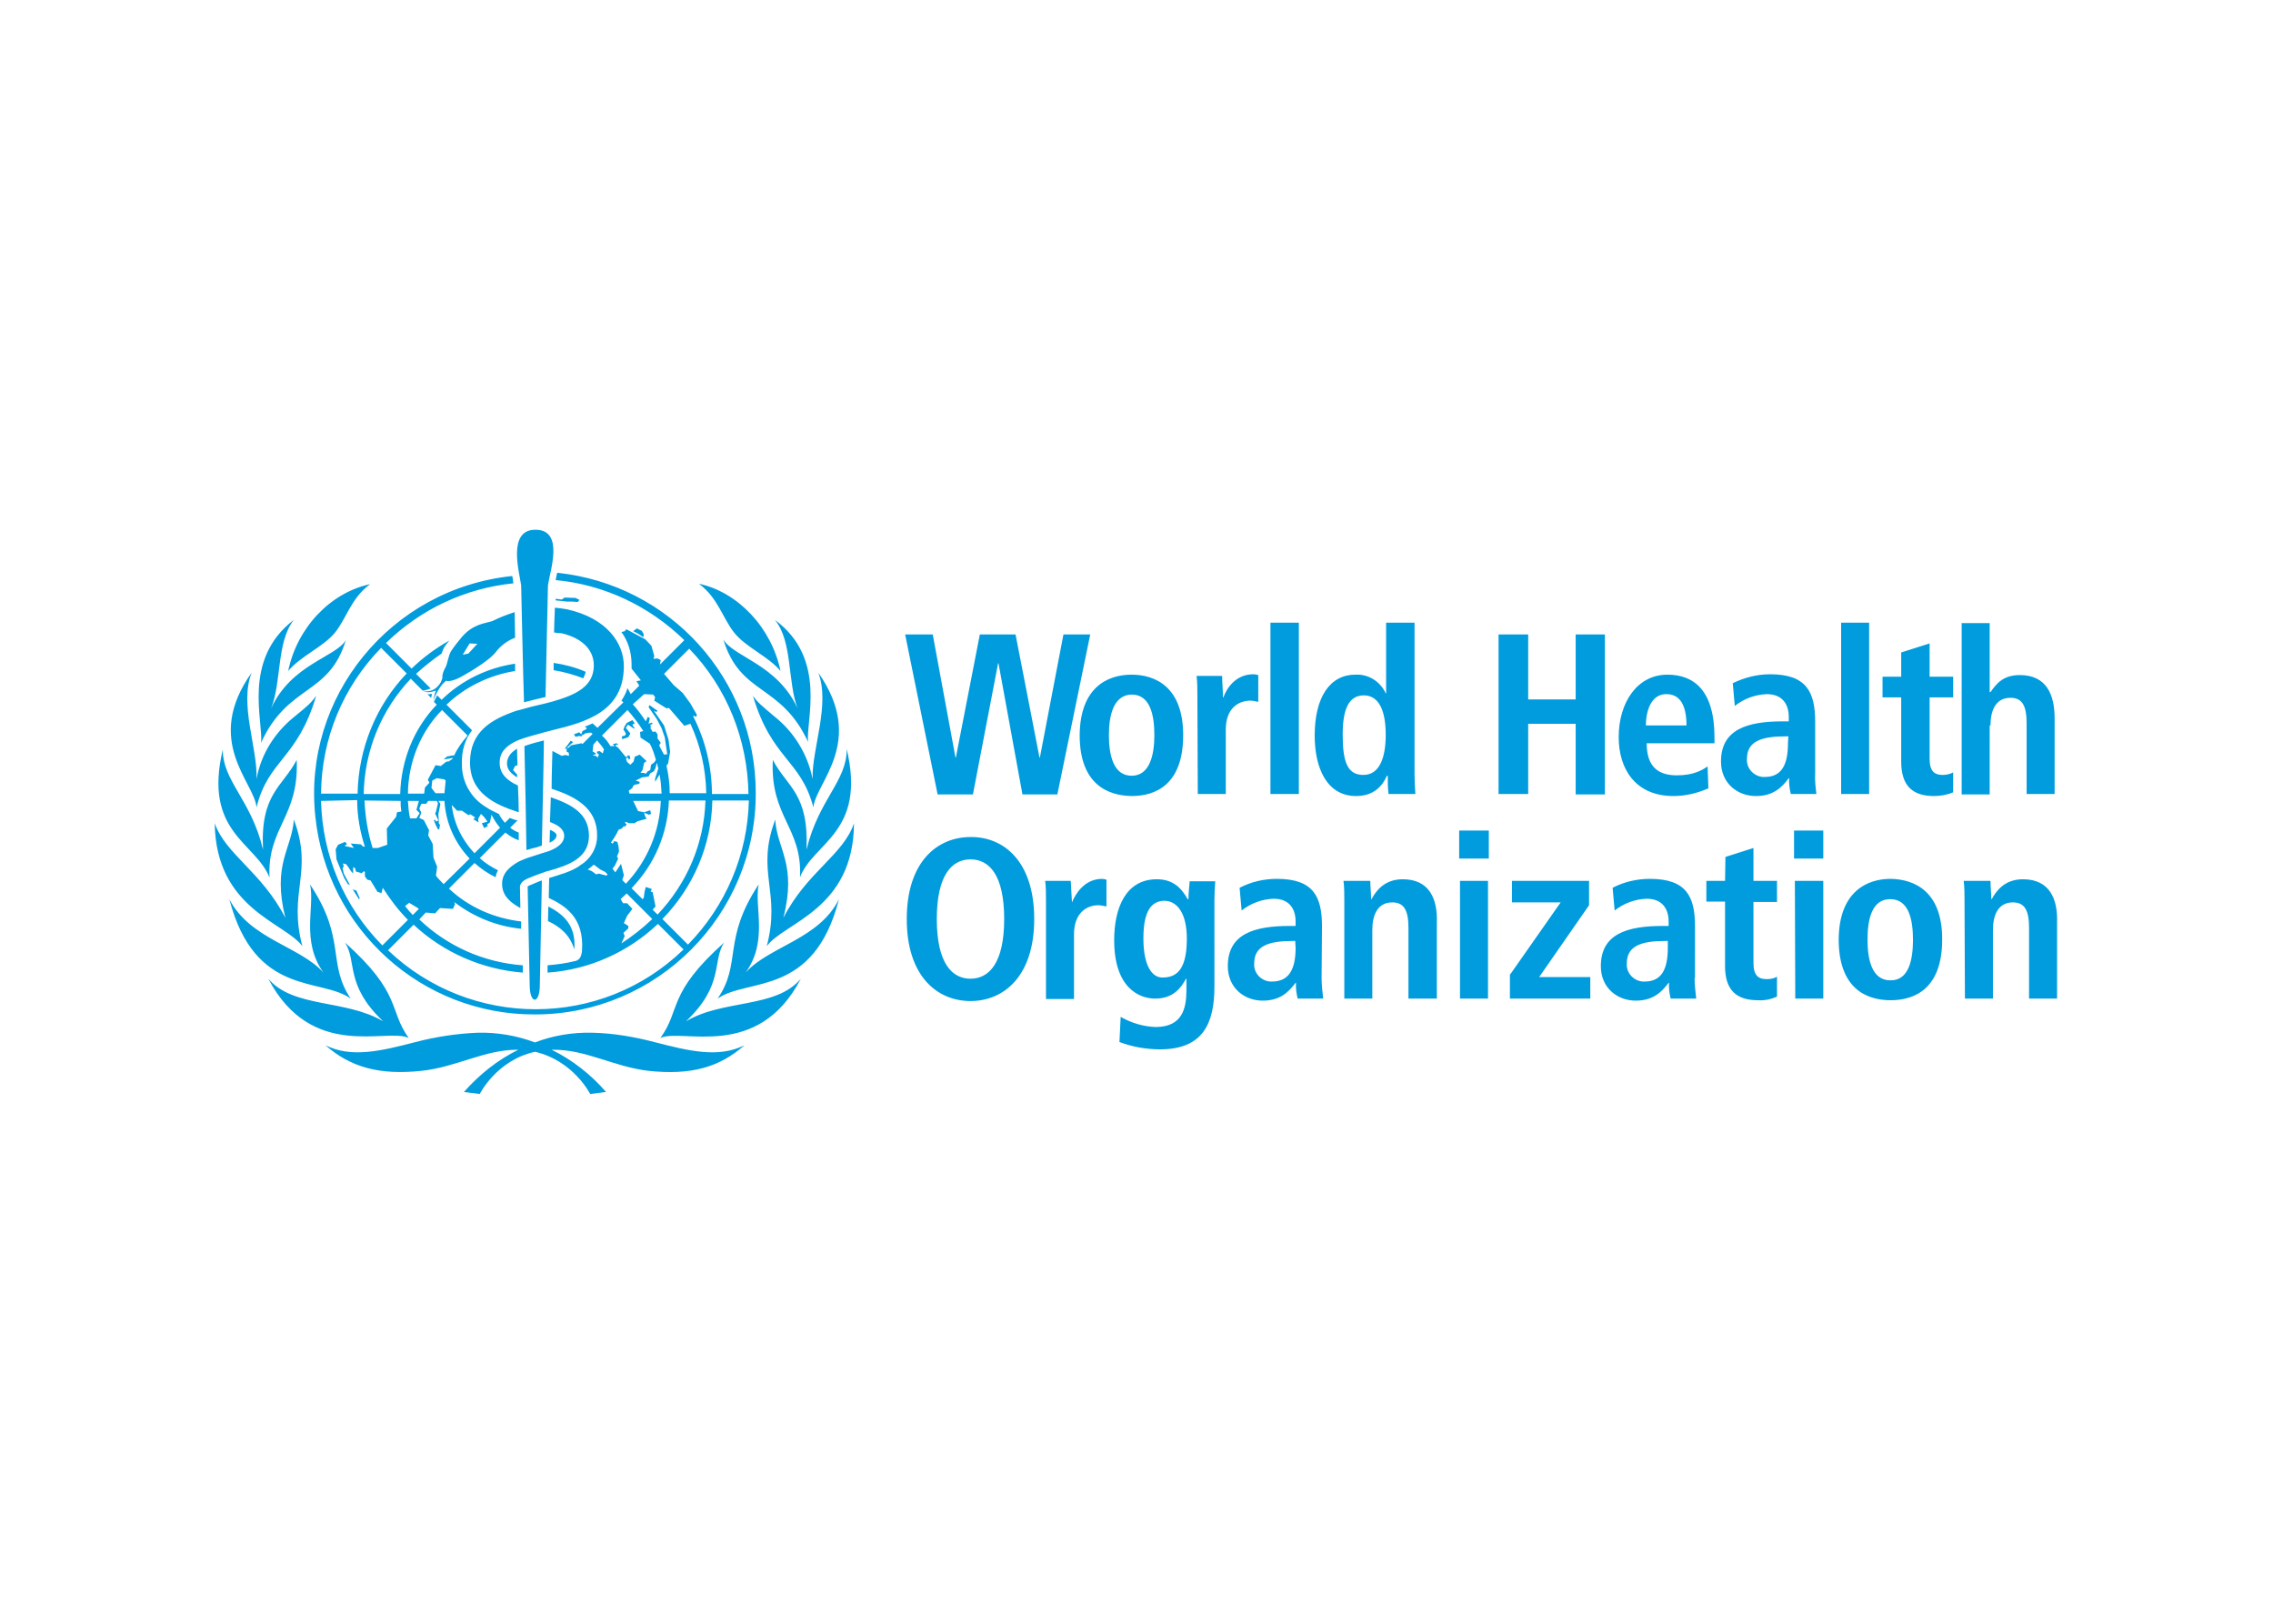 <svg xml:space="preserve" style="enable-background:new 0 0 560 400;" viewBox="0 0 560 400" y="0px" x="0px" xmlns:xlink="http://www.w3.org/1999/xlink" xmlns="http://www.w3.org/2000/svg" id="katman_1" version="1.0">
<style type="text/css">
	.st0{fill:#009CDE;}
</style>
<path d="M154,181.2l0.2-0.5l-0.6-1l0.3-0.8l0.5-0.8l1.4-0.7l0.6,0.8l-0.6,0.3l0.3,0.6l0.3,0.2l-0.2,0.2l-1.5-1l-0.5,0.8
	l1.1,1.4l-0.5,0.9l-1.5,0.5l-0.1-0.7L154,181.2z M200.2,191.9c-1.2-6.1-4.6-11.6-9.4-15.4c-3.2-2.7-4.1-3.4-5.3-5.1
	c4.6,15.6,11.8,15.7,14.9,27.5c0.5-6.1,13.1-16.2,1.2-33.2C204.6,173.6,200,184.4,200.2,191.9L200.2,191.9z M178.2,157.5
	c4.2,13.9,14.2,10.8,20.9,25.3c-0.7-4.9,4.9-20.5-8.2-30.1c4.4,5.3,3.1,15.3,5.6,21.8C191.5,163.6,180.6,161.8,178.2,157.5z
	 M106.2,171.9c0.1-0.3,0.2-0.7,0.2-1c-0.4,0.1-0.7,0.2-1.1,0.1L106.2,171.9z M181,156c3,3.6,8.3,5.7,11.3,9.3
	c-2.2-10.6-10.4-19.4-20.1-21.5C177,147.4,178,152.3,181,156z M141,148.2l1.3,0.1l0.5-0.5l-1-0.5l-2.7-0.1l-0.7,0.5l-1.5-0.2v0.4
	c1,0.1,2,0.2,2.8,0.3L141,148.2z M398.8,181.6c0-8.6,4.6-15.4,12-15.4c6.3,0,11.6,3.6,11.6,15.5v1.4h-16.7c0,4.9,2,7.9,7.4,7.9
	c4.2,0,6.3-1.3,7.6-2.2l0.2,5.4c-2.7,1.2-5.7,1.9-8.6,1.9C402.9,196.1,398.8,189.4,398.8,181.6z M405.5,178.7h10
	c0-5.1-1.7-7.7-4.9-7.7C407,170.9,405.5,174.8,405.5,178.7z M144.3,165.5c-2.5-1.1-5.2-1.8-7.9-2.2v1.8c2.5,0.4,5,1.1,7.3,2
	C144,166.5,144.2,166,144.3,165.5z M266,181.1c0.1-11.8,6.9-14.9,12.8-14.9c5.9,0,12.7,3.1,12.7,14.9c0,12.2-6.8,15-12.7,15
	C272.9,196,266,193.2,266,181.1z M273.2,181.1c0,4.9,1.1,10,5.6,10c4.5,0,5.6-5.2,5.6-10c0-4.9-1-10-5.6-10
	C274.3,171.2,273.2,176.3,273.2,181.1z M460.5,153.4h-6.9v42.2h6.9V153.4z M320,153.4h-7v42.2h7V153.4z M190.4,187.2
	c-0.7,14.1,7.3,16.6,6.7,28.9c3.3-8.6,16.4-11,11.5-31.6c0.1,7.9-6.9,12.4-9.9,24.8C199.3,195.4,193.9,193.9,190.4,187.2z
	 M129.1,173c1.1-0.3,2.1-0.5,3.2-0.8l2.1-0.5c0.1-5.2,0.6-27.3,0.6-27.5c0.5-3.6,4.1-13.7-3.1-13.7c-6.9,0-4,10.3-3.5,13.7
	C128.4,144.4,128.9,167.6,129.1,173z M135.7,204.5h-0.2c0,0.4-0.1,2.2-0.1,3.1c1-0.5,1.7-1,1.7-1.8
	C137.2,205.4,136.6,204.9,135.7,204.5z M127.5,188.5c-0.1-1.8-0.1-3.7-0.1-4h-0.1c-1.5,0.9-2.3,2-2.4,3.5c0,1.5,0.9,2.5,2.5,3.5
	v-0.7l-1-1.1l0.5-1L127.5,188.5z M121.3,153c1.8-0.9,3.6-1.6,5.5-2.2c0,1.9,0.1,4,0.1,6.3c-1.9,0.7-3.6,2-4.8,3.6
	c-1.2,1.6-5.2,4.2-7.9,5.7c-2.4,1.4-3.7,1.5-4.3,1.3c-0.5,0.4-1.8,1.5-3.2,4.9c0.2-0.8,0.4-1.7,0.7-2.5c0,0-1.8,0.8-3.1,0.2
	c1.4,0.2,2.8-0.3,3.7-1.4c0.5-0.5,0.8-1.2,1-1.9c0,0-0.2-0.9,0.7-2.5c0.6-1,0.7-3,1.5-4.2c0.8-1.2,1.7-2.3,2.6-3.4
	C116.6,153.7,119.4,153.6,121.3,153L121.3,153z M117.6,158.6l-1.9-0.1l-1.7,2.8l1.4-0.3L117.6,158.6z M132,208.8
	c0.5-0.2,1-0.3,1.5-0.5c0-1.5,0.5-22.1,0.5-25.9c-1.6,0.4-3.2,0.8-4.8,1.4c0.1,2.8,0.5,23.4,0.5,25.6
	C130.6,209.2,131.3,208.9,132,208.8z M115.8,187.8c0,7.6,6.1,10.4,12,12.3c0-2.2-0.1-4.4-0.2-6.6c-2.7-1.2-4.5-2.9-4.5-5.6
	c0-2.7,1.7-4.2,4.2-5.4c0.5-0.2,1.2-0.5,1.9-0.7c1.5-0.5,3.2-0.9,4.9-1.4l1.9-0.5c8.3-2,17.7-4.6,17.7-15.8c0-5.6-4.1-11.8-14-14
	c-1-0.2-2-0.3-3-0.4c0,0.8-0.1,2.8-0.1,2.8c0,0.6-0.1,2.9-0.1,3.3c0.6,0.1,1.3,0.2,1.9,0.2c5.8,1.4,7.9,4.7,7.9,7.9
	c0,5.3-4.6,7.3-10.1,8.9l-1.9,0.5c-1.7,0.4-3.5,0.8-5.2,1.3c-0.6,0.2-1.2,0.3-1.9,0.5C121.1,177.2,115.8,180.2,115.8,187.8
	L115.8,187.8z M131,217.9c-0.5,0.2-1,0.4-1,0.5c0,0,0.5,23.8,0.5,24.2c0,4.9,2.5,4.9,2.5,0c0-0.3,0.5-25.7,0.5-25.7
	s-0.7,0.2-1.1,0.4C132.2,217.4,131.5,217.7,131,217.9z M145.1,205.9c0-5.6-4.5-7.8-9.4-9.5c-0.1,1.8-0.1,4.3-0.2,6.1
	c2.1,0.8,3.5,1.8,3.5,3.4c0,2-2.1,3.1-3.6,3.7c-0.6,0.2-1.5,0.5-1.9,0.6c-1.2,0.4-2.5,0.8-3.7,1.2c-0.6,0.2-1.2,0.5-1.9,0.8
	c-2,1.1-4.2,2.7-4.2,5.5c0,3.1,2.2,4.7,4.5,6c0-0.5-0.1-5.2-0.1-5.3c0.1-0.9,0.9-1.5,1.7-1.9c1.2-0.5,2.4-1,3.6-1.4
	c0.7-0.2,1.2-0.5,1.9-0.6C139.8,213.2,145.1,211.5,145.1,205.9z M141.5,233.9c0.5-6.2-3-8.8-6.4-10.6l-0.1,3.6
	C137.8,228.2,140.4,230.2,141.5,233.9L141.5,233.9z M325.6,240.9c0,1.7,0.2,3.4,0.4,5.1h-6.3c-0.3-1.3-0.5-2.6-0.4-3.9h-0.1
	c-1.8,2.4-3.9,4.4-8.1,4.4c-4.5,0-8.6-3.1-8.6-8.5c0-7.9,6.4-9.9,15.3-9.9h1.4V227c0-2.9-1.4-5.6-5.4-5.6c-2.9,0.1-5.6,1.1-7.9,2.9
	l-0.5-5.6c2.9-1.5,6-2.2,9.2-2.2c9,0,11.1,4.4,11.1,11.7L325.6,240.9z M319.2,233.5l-0.1-1.7h-0.6c-5.9,0-9.5,1.2-9.5,5.5
	c-0.2,2.3,1.6,4.3,3.9,4.5h0.5C317.6,241.8,319.2,238.7,319.2,233.5L319.2,233.5z M376.5,178.3h11.7v17.4h7.2v-39.4h-7.2v16h-11.7
	v-16h-7.3v39.3h7.3V178.3z M359.5,211.5h7.3v-6.9h-7.3V211.5z M293.1,217.1h6.3c-0.1,1.5-0.2,3-0.2,4.6V243
	c0,9.1-2.8,15.5-13.4,15.5c-3.4,0-6.8-0.6-10-1.8l0.3-6.2c2.6,1.5,5.6,2.4,8.6,2.5c6.6,0,7.6-4.6,7.6-9.1v-2.8h-0.1
	c-1.2,2.2-3.1,4.9-7.6,4.9c-4,0-10.1-2.7-10.1-14.4c0-8,2.9-15,10.5-15c4.2,0,6.2,2.4,7.6,4.9h0.2C292.8,220,293,218.6,293.1,217.1
	L293.1,217.1z M292.4,231.2c0-6.1-2.3-9.3-5.6-9.3c-3.7,0.1-5.1,3.5-5.1,9.3c0,6.8,2.2,9.6,4.6,9.6
	C290.6,240.9,292.4,237.8,292.4,231.2L292.4,231.2z M359.7,246h6.9v-29h-6.9V246z M334.1,196.1c-7.2,0-10.2-6.9-10.2-14.9
	c0-9.5,3.8-15,10-15c3.2-0.2,6.2,1.7,7.5,4.6h0.1v-17.4h7v37.3c0,1.6,0.1,3.3,0.2,4.9h-6.6c-0.2-1.5-0.2-3-0.2-4.5h-0.2
	C340.6,193.6,338.5,196.1,334.1,196.1L334.1,196.1z M335.9,190.9c4.1,0,5.5-4.5,5.5-9.9c0-5.6-1.5-9.7-5.4-9.7
	c-3.9,0-5.2,3.8-5.2,9.6C330.8,187.6,331.9,190.9,335.9,190.9L335.9,190.9z M308.1,172.6c0.6,0,1.3,0.2,1.9,0.3v-6.6
	c-0.4-0.1-0.8-0.2-1.2-0.2c-4.4,0-6.6,3.5-7.4,5.7h-0.1c0-1.8-0.2-3.6-0.2-5.3h-6.3c0.2,1.6,0.2,3.2,0.2,4.8l0.1,24.3h6.9v-15.9
	C302,174.4,305.2,172.6,308.1,172.6L308.1,172.6z M417.5,240.9c0,1.7,0.2,3.4,0.4,5.1h-6.3c-0.3-1.3-0.5-2.6-0.4-3.9h-0.1
	c-1.8,2.4-3.9,4.4-8.1,4.4c-4.5,0-8.6-3.1-8.6-8.5c0-7.9,6.4-9.9,15.3-9.9h1.4V227c0-2.9-1.4-5.6-5.4-5.6c-2.9,0.1-5.6,1.1-7.9,2.9
	l-0.5-5.6c2.9-1.5,6-2.2,9.2-2.2c9,0,11.1,4.4,11.1,11.7V240.9z M411,231.8L411,231.8h-0.7c-5.9,0-9.5,1.2-9.5,5.5
	c-0.2,2.3,1.6,4.3,3.9,4.5h0.5c4.2,0,5.7-3.1,5.7-8.3V231.8z M345.6,216.6c-4.7,0-6.7,3.1-7.7,4.9h-0.1c0-1.5-0.2-3-0.2-4.5H331
	c0.2,1.6,0.2,3.2,0.2,4.8V246h6.9v-16.9c0-3.7,1.3-6.8,4.9-6.8c2.9,0,4,1.9,4,6.3V246h7v-18.7C354.2,221.5,352.2,216.6,345.6,216.6z
	 M391.5,223V217h-19v5.3h12L372.1,240H372v6h19.8v-5.3h-12.6L391.5,223z M490.4,178.7c0-3.7,1.3-6.8,4.9-6.8c2.9,0,4,1.9,4,6.3v17.4
	h6.9V177c0-5.9-2-10.7-8.6-10.7c-4.3,0-5.9,2.4-7.2,4.2h-0.2v-17h-6.9v42.2h6.9V178.7z M475.4,158.5l-6.9,2.2h-0.1v6h-4.6v5.1h4.6
	v15.8c0,6.1,2.9,8.5,8.1,8.5c1.6,0,3.2-0.3,4.7-0.9v-4.9c-0.8,0.4-1.7,0.6-2.6,0.6c-2,0-3.2-0.9-3.2-4v-15.1h5.8v-5.1h-5.8V158.5z
	 M498.4,216.6c-4.7,0-6.7,3.1-7.7,4.9h-0.1c0-1.5-0.2-3-0.2-4.5h-6.6c0.2,1.6,0.2,3.2,0.2,4.8l0.1,24.2h6.9v-16.9
	c0-3.7,1.3-6.8,4.9-6.8c2.9,0,4,1.9,4,6.3V246h6.9v-18.7C507,221.5,505,216.6,498.4,216.6L498.4,216.6z M478.5,231.4
	c0,12.2-6.8,15-12.7,15c-5.9,0-12.8-2.8-12.8-15c0.1-11.7,6.9-14.9,12.8-14.9C471.7,216.6,478.5,219.6,478.5,231.4z M471.3,231.5
	c0-4.9-1-10-5.6-10c-4.6,0-5.6,5.1-5.6,10c0,4.9,1.1,10,5.6,10C470.3,241.6,471.3,236.4,471.3,231.5L471.3,231.5z M447.5,195.6h-6.3
	c-0.3-1.3-0.5-2.6-0.4-3.9h-0.1c-1.8,2.4-3.9,4.4-8.1,4.4c-4.5,0-8.6-3.1-8.6-8.5c0-7.9,6.4-9.9,15.3-9.9h1.4v-1.1
	c0-2.9-1.4-5.6-5.4-5.6c-2.9,0.1-5.6,1.1-7.9,2.9l-0.5-5.6c2.9-1.4,6-2.2,9.2-2.2c9,0,11.1,4.4,11.1,11.7v12.7
	C447.1,192.2,447.3,193.9,447.5,195.6L447.5,195.6z M440.6,181.4L440.6,181.4h-0.7c-5.9,0-9.5,1.2-9.5,5.5c-0.2,2.3,1.6,4.3,3.9,4.5
	h0.5c4.2,0,5.7-3.1,5.7-8.3L440.6,181.4z M442,211.5h7.2v-6.9H442V211.5z M86.9,219.1l1.6,2.5l0.1-0.4l-0.8-1.8L86.9,219.1z
	 M442.3,246h6.9v-29h-7L442.3,246z M432,208.9l-6.9,2.2L425,217h-4.6v5.1h4.6V238c0,6,2.9,8.4,8.1,8.4c1.6,0.1,3.2-0.2,4.7-0.9v-4.9
	c-0.8,0.5-1.7,0.6-2.6,0.6c-2,0-3.2-0.9-3.2-4v-15h5.8V217H432V208.9z M77.9,171.4c-1.2,1.7-2.1,2.5-5.3,5.1
	c-4.9,3.9-8.3,9.3-9.4,15.4c0.3-7.6-4.3-18.4-1.2-26.2c-12,16.9,0.7,27,1.2,33.2C66.1,187.1,73.3,187,77.9,171.4z M73.1,187.2
	c-3.5,6.7-9,8.3-8.3,22.1c-2.9-12.3-10-16.9-9.9-24.7c-4.9,20.5,8.1,22.9,11.5,31.6C65.8,203.8,73.7,201.3,73.1,187.2L73.1,187.2z
	 M74.5,233.1c-3.6-13.5,2.8-18.2-2.1-31.2c-0.5,7.3-5.4,10.9-2.1,24.2c-5.8-11.3-14.7-15.6-17.4-23.3
	C53.2,224,70.2,227.2,74.5,233.1z M76.4,217.9c1.2,5.6-2.3,13.9,3.3,21.7c-5.8-6.5-18.1-8.2-23.2-18.1c6.3,24.2,22.6,19.2,29.9,24.5
	C80.5,237.2,85.4,231.4,76.4,217.9z M64.3,183c6.7-14.6,16.7-11.5,20.9-25.3c-2.5,4.2-13.4,5.9-18.4,16.8c2.6-6.5,1.3-16.4,5.6-21.8
	C59.5,162.5,65,178,64.3,183z M126.2,141.9c0.1,0.5,0.2,0.9,0.2,1.4c0,0,0.1,0.2,0.1,0.4c-11.9,1.2-22.9,6.4-31.4,14.7l6.3,6.3
	c2.8-2.7,5.9-5,9.3-6.9c-0.5,0.6-1,1.2-1.4,1.9c-0.2,0.4-0.3,0.8-0.5,1.3c-2.2,1.5-4.3,3.2-6.3,5l3.6,3.6c-0.5,0.2-1.1,0.4-1.6,0.5
	h-0.4l-2.9-2.9c-7.3,7.7-11.4,17.8-11.6,28.4h9c0.2-8.2,3.3-16.1,9-22l-0.7-0.7c0.3-0.7,0.6-1.2,0.8-1.6l1.1,1.1
	c4.9-4.8,11.3-7.9,18.1-8.9v1.8c-6.3,1-12.3,3.9-16.9,8.3l6.3,6.3c-1.8,2.3-2.6,5.2-2.5,8.2c-0.1,4.4,2.2,8.5,5.9,10.7
	c1,0.7,2.1,1.2,3.2,1.7c0.4,0.8,0.9,1.5,1.5,2.2l1.2-1.2c0.6,0.2,1.2,0.5,1.9,0.6l-1.8,1.8c0.6,0.5,1.3,0.9,2.1,1.2v1.9
	c-1.2-0.4-2.3-1.1-3.3-1.9l-6.3,6.3c1.3,1.2,2.9,2.2,4.5,3c-0.3,0.5-0.5,1.1-0.6,1.7c-1.9-0.9-3.6-2.1-5.2-3.5l-6.3,6.3
	c4.9,4.6,11.1,7.3,17.8,8.1v1.8c-6-0.6-11.7-2.9-16.5-6.6l0.2,0.5l-0.5,1.2l-3.2-0.2l-1.2,1.3l-2.3-0.2l-1.6,1.7
	c6.9,6.6,15.9,10.6,25.5,11.3v1.8c-10-0.8-19.5-4.9-26.9-11.8l-6.3,6.3c20.4,19.4,52.6,19.4,72.8-0.2l-6.3-6.3
	c-7.4,7-17,11.3-27.2,12v-1.8c2.3-0.2,4.7-0.5,7-1.1c0.6-0.2,1.4-0.7,1.5-2.7c0.5-8-4.2-10.9-8.2-12.8l0.1-4.9
	c2.5-0.8,5.3-1.5,7.5-3l0.2-0.2l0.2-0.1c2.5-1.6,4-4.4,3.9-7.3c0-6.9-5.8-9.6-11.2-11.4c0-3.1,0.2-9.3,0.2-9.3l2.3,1.2l0.9-0.2
	l0.9,0.2l-0.1-0.8l-0.5-0.2v-0.8l-0.5,0.1l1.5-2l0.6,0.3l-1.6,1.5l0.5-0.1l0.6-0.6l2.6-0.5l0.2,0.2l2.5-2.5l-0.4-0.3H145l-0.9,0.2
	l-0.2,0.2l-0.5,0.2l-0.1,0.3l-0.6-0.1l-0.9,0.2l-0.4-0.6l1.3-0.5l0.5,0.5l0.3-0.8l0.8-0.4l0.3-0.3l-0.5-0.4c0.6-0.2,1.2-0.5,1.9-0.8
	c0.4,0.4,0.8,0.7,1.2,1.1l6.4-6.3l-0.5-0.4c0.6-0.9,1.2-2,1.5-3.1l0.8,1.5l2.1-2.1l-0.7-1.1l1.1-0.2l-2.3-2.9v-1.1
	c0-2.8-0.8-5.6-2.5-7.9l0.8-0.2l0.4-0.5l4.7,2.5l1.5,1.6l0.7,2.5l-0.2,0.7l1-0.1l0.8,0.4l-0.2,1.1l6-6c-8.6-8.4-19.8-13.7-31.7-14.8
	c0.1-0.5,0.2-0.9,0.3-1.5l0.1-0.3c27.8,2.9,48.9,26.2,48.9,54.2c0.1,30.1-24.3,54.6-54.4,54.6c-27.9,0.1-51.2-21-54.1-48.7
	C74.5,171.8,96.2,145,126.2,141.9L126.2,141.9z M163.6,166c0.8,0.9,1.6,1.9,2.4,2.8l2.2,1.9l1.9,2.6l1.6,2.8l-0.2,0.5l-0.6-0.3
	l-0.1,0.2c3,5.9,4.6,12.5,4.6,19.1h9c-0.2-13.4-5.3-26.2-14.6-35.8L163.6,166z M155.9,173.5c1.2,1.3,2.2,2.7,3.2,4.2l0.5-1.1
	l0.5,0.3l-0.3,1.4l0.8-0.3l0.2,0.3l-0.6,0.3l0.2,0.5l-0.2,0.2L160,179c0.3,0.4,0.5,0.8,0.8,1.3l0.7-0.1l0.5,0.7v1l0.8,1.1l-0.4,0.6
	c0.3,0.7,1.2,2.3,1.2,2.3l0.8-0.1l-0.4-2.6l-0.2-1.5l-0.8-2.3l-1.2-2.3l-2-2.9l0.2-0.5l2,1.4l-0.3,0.3l-0.6-0.3l2.5,3.6l1.1,3.5
	l0.4,3l-0.5,2.9l-0.4,0.5c0.5,2.2,0.8,4.5,0.8,6.8h9c-0.1-5.9-1.4-11.7-3.9-17.1l-1.5,0.5l-3.8-4.4l-0.6,0.1l-3-1.9l0.2-0.9
	l-0.5-0.6l-2.2-0.1L155.9,173.5z M157.6,192.6l-0.1,0.5l-1.1,0.2l-0.4,0.3l-0.2,0.5l-0.9,0.7l0.2,0.7h7.9c-0.1-1.5-0.2-3.2-0.5-4.7
	l-1.1,1.8v-0.8l0.8-2.5c-0.2-0.5-0.2-0.9-0.4-1.4l-0.3,1.3l-0.4,0.8l-0.9,0.5l-0.4,0.8l-1.6,0.2l-1.6,0.8L157.6,192.6z M147,186.3
	l0.2,0.4l0.4-0.9h-0.3l-0.3-0.6l0.7-0.2l0.8,0.6l0.3-1c-0.5-0.8-1.1-1.5-1.7-2.2l-0.9,1l-0.2,1.7l0.8,0.5v0.2L146,186L147,186.3z
	 M149.7,215.4l-0.6-0.6l-1.2-0.6l-1.6-1.2c-0.5,0.4-0.9,0.8-1.5,1.2l1,0.4l1.1,0.8l0.6-0.2l1.9,0.5L149.7,215.4z M150.4,183.8h1
	l-0.4-0.5c0.1,0,0.8-0.2,0.8-0.2l0.6,0.2l-0.6,0.2l-0.2,0.2l0.7,0.5l1.9,2.3l0.4-0.1v-0.3h0.5l0.2,0.8l-0.4,0.2l-0.2-0.5l-0.5,0.3
	l0.3,0.8l0.8,0.7l0.8-0.8l0.3-1.2l1.2-0.5l1.7,1.6l-0.6,0.4l-0.4,1.8l-0.5,0.7h0.8l0.5,0.2l0.5-0.6l0.6-0.3l0.2-1.3l0.8-0.6l0.4-0.6
	c-0.4-1.4-0.8-2.7-1.5-4l-2.3-1.5l-0.1-1.4l0.8-0.2c-1.2-1.9-2.5-3.6-3.9-5.2l-6.3,6.3C149.2,182,149.8,182.8,150.4,183.8
	L150.4,183.8z M151.6,214.9l1.4-2.1l0.7,2.8l-0.4,1.2l0.9,0.9c5.2-5.5,8.3-12.7,8.6-20.4H156l1.2,2.5l1.5,0.3l1.5-0.5l0.2,0.9
	l-0.5,0.2l-1.2-0.5l0.2,0.8l0.4,0.7l-2.2,0.6l-0.8,0.5H155l-0.7-0.3l-0.4,0.1l0.5,0.5l-0.5,0.6l-0.2-0.2l-0.5,0.6l-0.8,0.3
	c-0.5,1.1-1.2,2.2-1.9,3.2l0.5,0.2l0.3-0.6l0.8,0.2l0.3,1.2l0.1,1.2l-0.5,1.2l0.3,0.5l-0.8,1.7l-0.6,0.8L151.6,214.9z M160.7,226.4
	l-6.3-6.3c-0.5,0.5-1,0.9-1.5,1.4l0.6,1h1l1.3,1.4l-1.3,1.7l-0.8,1.8l1.1,0.7v0.6l-1.2,1.1l0.3,0.8l-0.8,1.8
	C155.7,230.7,158.3,228.7,160.7,226.4L160.7,226.4z M173.8,197.2h-9c-0.3,8.1-3.5,15.7-9.2,21.6l2.7,2.7l0.3-0.3l0.2-1.5l0.3-1.2
	l1.5,0.5l-0.3,0.6l0.5,0.2l0.7,3.5l-0.7,0.8l1.2,1.2C169.3,217.6,173.5,207.7,173.8,197.2L173.8,197.2z M169.5,232.7
	c9.3-9.5,14.7-22.2,15-35.5h-9c-0.2,10.9-4.6,21.3-12.3,29.2L169.5,232.7z M115.7,211.5c-3.7-3.9-5.9-8.9-6.2-14.2H108l0.5,0.7
	l-0.5,2.6l0.1,1.5v0.7l0.3,0.4l-0.2,1.1h-0.3l-0.6-1.2l-0.4-1l0.2-0.2l0.4,0.5l0.5-0.3l-0.8-1.7l0.2-0.4l0.5-2.1l-0.3-0.6h-2.1
	l-0.5,0.7h-1.2l-0.5,1.2l0.5,1l-0.5,1.3l1.1,0.5l1.3,2.5l-0.2,1.3l1.1,2.1l0.2,3.4l0.9,2.2l-0.3,2.2c0.5,0.7,1.2,1.4,1.9,2.1
	L115.7,211.5z M107.3,195.4h2.2c0.1-1,0.2-2.1,0.3-3.1l-0.3-0.3l-1.9-0.3l-1.1,0.6l-0.2,1.8L107.3,195.4z M113.8,199.7h-1.2
	l-1.3-1.4c0.5,4.5,2.5,8.6,5.6,11.9l6.3-6.3c-0.8-0.9-1.5-2-2.1-3.2l-0.4,1.9l-0.7,0.5l0.2,0.4l-0.9,0.5l-0.6-1.2l1.4-0.4l-0.8-1.1
	l-0.8-0.8l-0.7,1.2l0.1,0.9l-1.3-0.8l0.5-0.4l-1.2-0.8l-0.5,0.2L113.8,199.7z M100.5,195.5h4l0.2-1.5l1.1-1.2l-0.4-0.7l1.9-3.6
	l1.3,0.2l1.4-1.1h0.5l0.9-0.6l0.2-0.3l-1.1,0.2l-1.2,0.2l0.9-0.8h0.3l0.9-0.2h0.5c0.8-1.8,2-3.4,3.3-4.9l-6.3-6.3
	C103.6,180.3,100.6,187.7,100.5,195.5L100.5,195.5z M100.5,197.3c0.1,1.4,0.2,2.9,0.5,4.2l0.1,0.1h1.5l0.8-1.3l-0.8-0.8l0.6-2.2
	H100.5z M99.8,223.2c0.6,0.8,1.2,1.5,1.9,2.2l1.5-1.5l-0.4-0.3l-2-1.2L99.8,223.2z M89.8,197.2c0.2,4,0.8,7.9,2,11.7h1.3l2.3-0.8
	l-0.1-4l2.3-2.9l0.2-1.1l1.1-0.2c-0.2-0.9-0.2-1.8-0.2-2.6L89.8,197.2z M79.1,195.5h9c0.2-11,4.5-21.7,12.1-29.6l-6.3-6.3
	C84.5,169.2,79.2,182,79.1,195.5z M79.1,197.3c0.3,13.4,5.7,26.1,15.1,35.6l6.3-6.3c-2.4-2.4-4.4-5.1-6.2-7.9l-0.3,1.3l-1-0.3
	l-1.7-2.8l-0.8-0.2l-0.6-0.8v-1.1l-0.2-0.2l-0.6,0.5l-1.4-0.4l-0.2-0.8l-0.5-0.3v1.5l-0.3-0.2l-1.4-2l-0.8-0.2l0.2,0.8l-0.3,0.3
	l0.3,1.4l1.5,2.8l-0.5-0.2l-0.9-1.5l-1.9-4.6l-0.2-2.5l0.6-1.1l1.7-0.7l0.5,0.5l-0.6,0.5l2.3,0.5l-0.8-1.1l2.5,0.2l0.5,0.5l0.5,0.1
	c-1.2-3.7-1.9-7.6-1.9-11.5L79.1,197.3z M158.6,156.2l-0.5-0.8l-1.2-0.6l-0.9,0.7l1.2,0.6l1.3,0.9L158.6,156.2z M82.4,156
	c3-3.6,4-8.6,8.8-12.1c-9.8,2.1-18,10.7-20.2,21.4C74.1,161.6,79.4,159.5,82.4,156z M183.7,239.6c5.6-7.8,2.1-16,3.2-21.7
	c-9,13.6-4.1,19.4-10.1,28.1c7.4-5.2,23.7-0.3,29.9-24.5C201.8,231.4,189.5,233.1,183.7,239.6z M239.7,195.7l6.2-32.3h0.1l5.9,32.3
	h8.6l8.1-39.4h-6.6l-5.8,30.3h-0.1l-5.9-30.3h-8.8l-5.9,30.3h-0.1l-5.6-30.3h-6.8l8,39.4H239.7z M254.8,226.4
	c0,14.1-7.5,20.2-15.7,20.2c-8.2,0-15.7-6.1-15.7-20.2c0-14.1,7.5-20.2,15.7-20.2C247.3,206.1,254.8,212.2,254.8,226.4z
	 M247.4,226.4c0-10.9-3.7-14.7-8.3-14.7c-4.6,0-8.3,3.9-8.3,14.7c0,10.8,3.7,14.7,8.3,14.7C243.7,241.1,247.4,237.2,247.4,226.4z
	 M191,201.9c-4.9,13,1.5,17.7-2.1,31.2c4.3-5.9,21.4-9,21.5-30.3c-2.6,7.8-11.6,12-17.4,23.3C196.4,212.8,191.4,209.2,191,201.9z
	 M100.7,255.7c-5-6.9-1.6-10.9-15.7-23.5c3,4.6-0.1,10.4,9.4,19.4c-9.3-5.5-22.1-3.2-28.3-10.5C76.8,261.5,95.4,253.1,100.7,255.7z
	 M264.1,222.3L264.1,222.3c-0.1-1.8-0.2-3.6-0.3-5.3h-6.3c0.2,1.6,0.2,3.2,0.2,4.8v24.3h6.9v-15.9c0-5.4,3.2-7.2,6-7.2
	c0.7,0,1.4,0.2,2,0.3v-6.6c-0.4-0.1-0.8-0.2-1.2-0.2C267.2,216.6,265,220.1,264.1,222.3L264.1,222.3z M161.2,256.7
	c-5-1.3-10.2-2.2-15.4-2.3c-4.8-0.1-9.6,0.7-14,2.4c-4.5-1.7-9.3-2.5-14-2.4c-5.2,0.2-10.4,1-15.4,2.3c-8.5,2.2-15.8,4-22.2,0.8
	c6.1,5.4,13.3,7.4,23.6,6.3c8.6-0.9,15.5-5.2,23.6-5.2h0.3c-5.1,2.5-9.6,6.1-13.4,10.4l3.9,0.5c0,0,4.1-8.3,13.6-10.4
	c9.5,2.2,13.6,10.4,13.6,10.4l3.9-0.5c-3.7-4.3-8.3-7.9-13.4-10.4h0.3c8.1-0.1,15,4.2,23.6,5.2c10.3,1.1,17.4-0.8,23.6-6.3
	C177,260.7,169.7,258.9,161.2,256.7z M169,251.6c9.5-9,6.4-14.8,9.4-19.4c-14.1,12.6-10.6,16.5-15.7,23.5c5.3-2.5,24,5.8,34.6-14.6
	C191.1,248.5,178.2,246.1,169,251.6z" class="st0"></path>
</svg>
